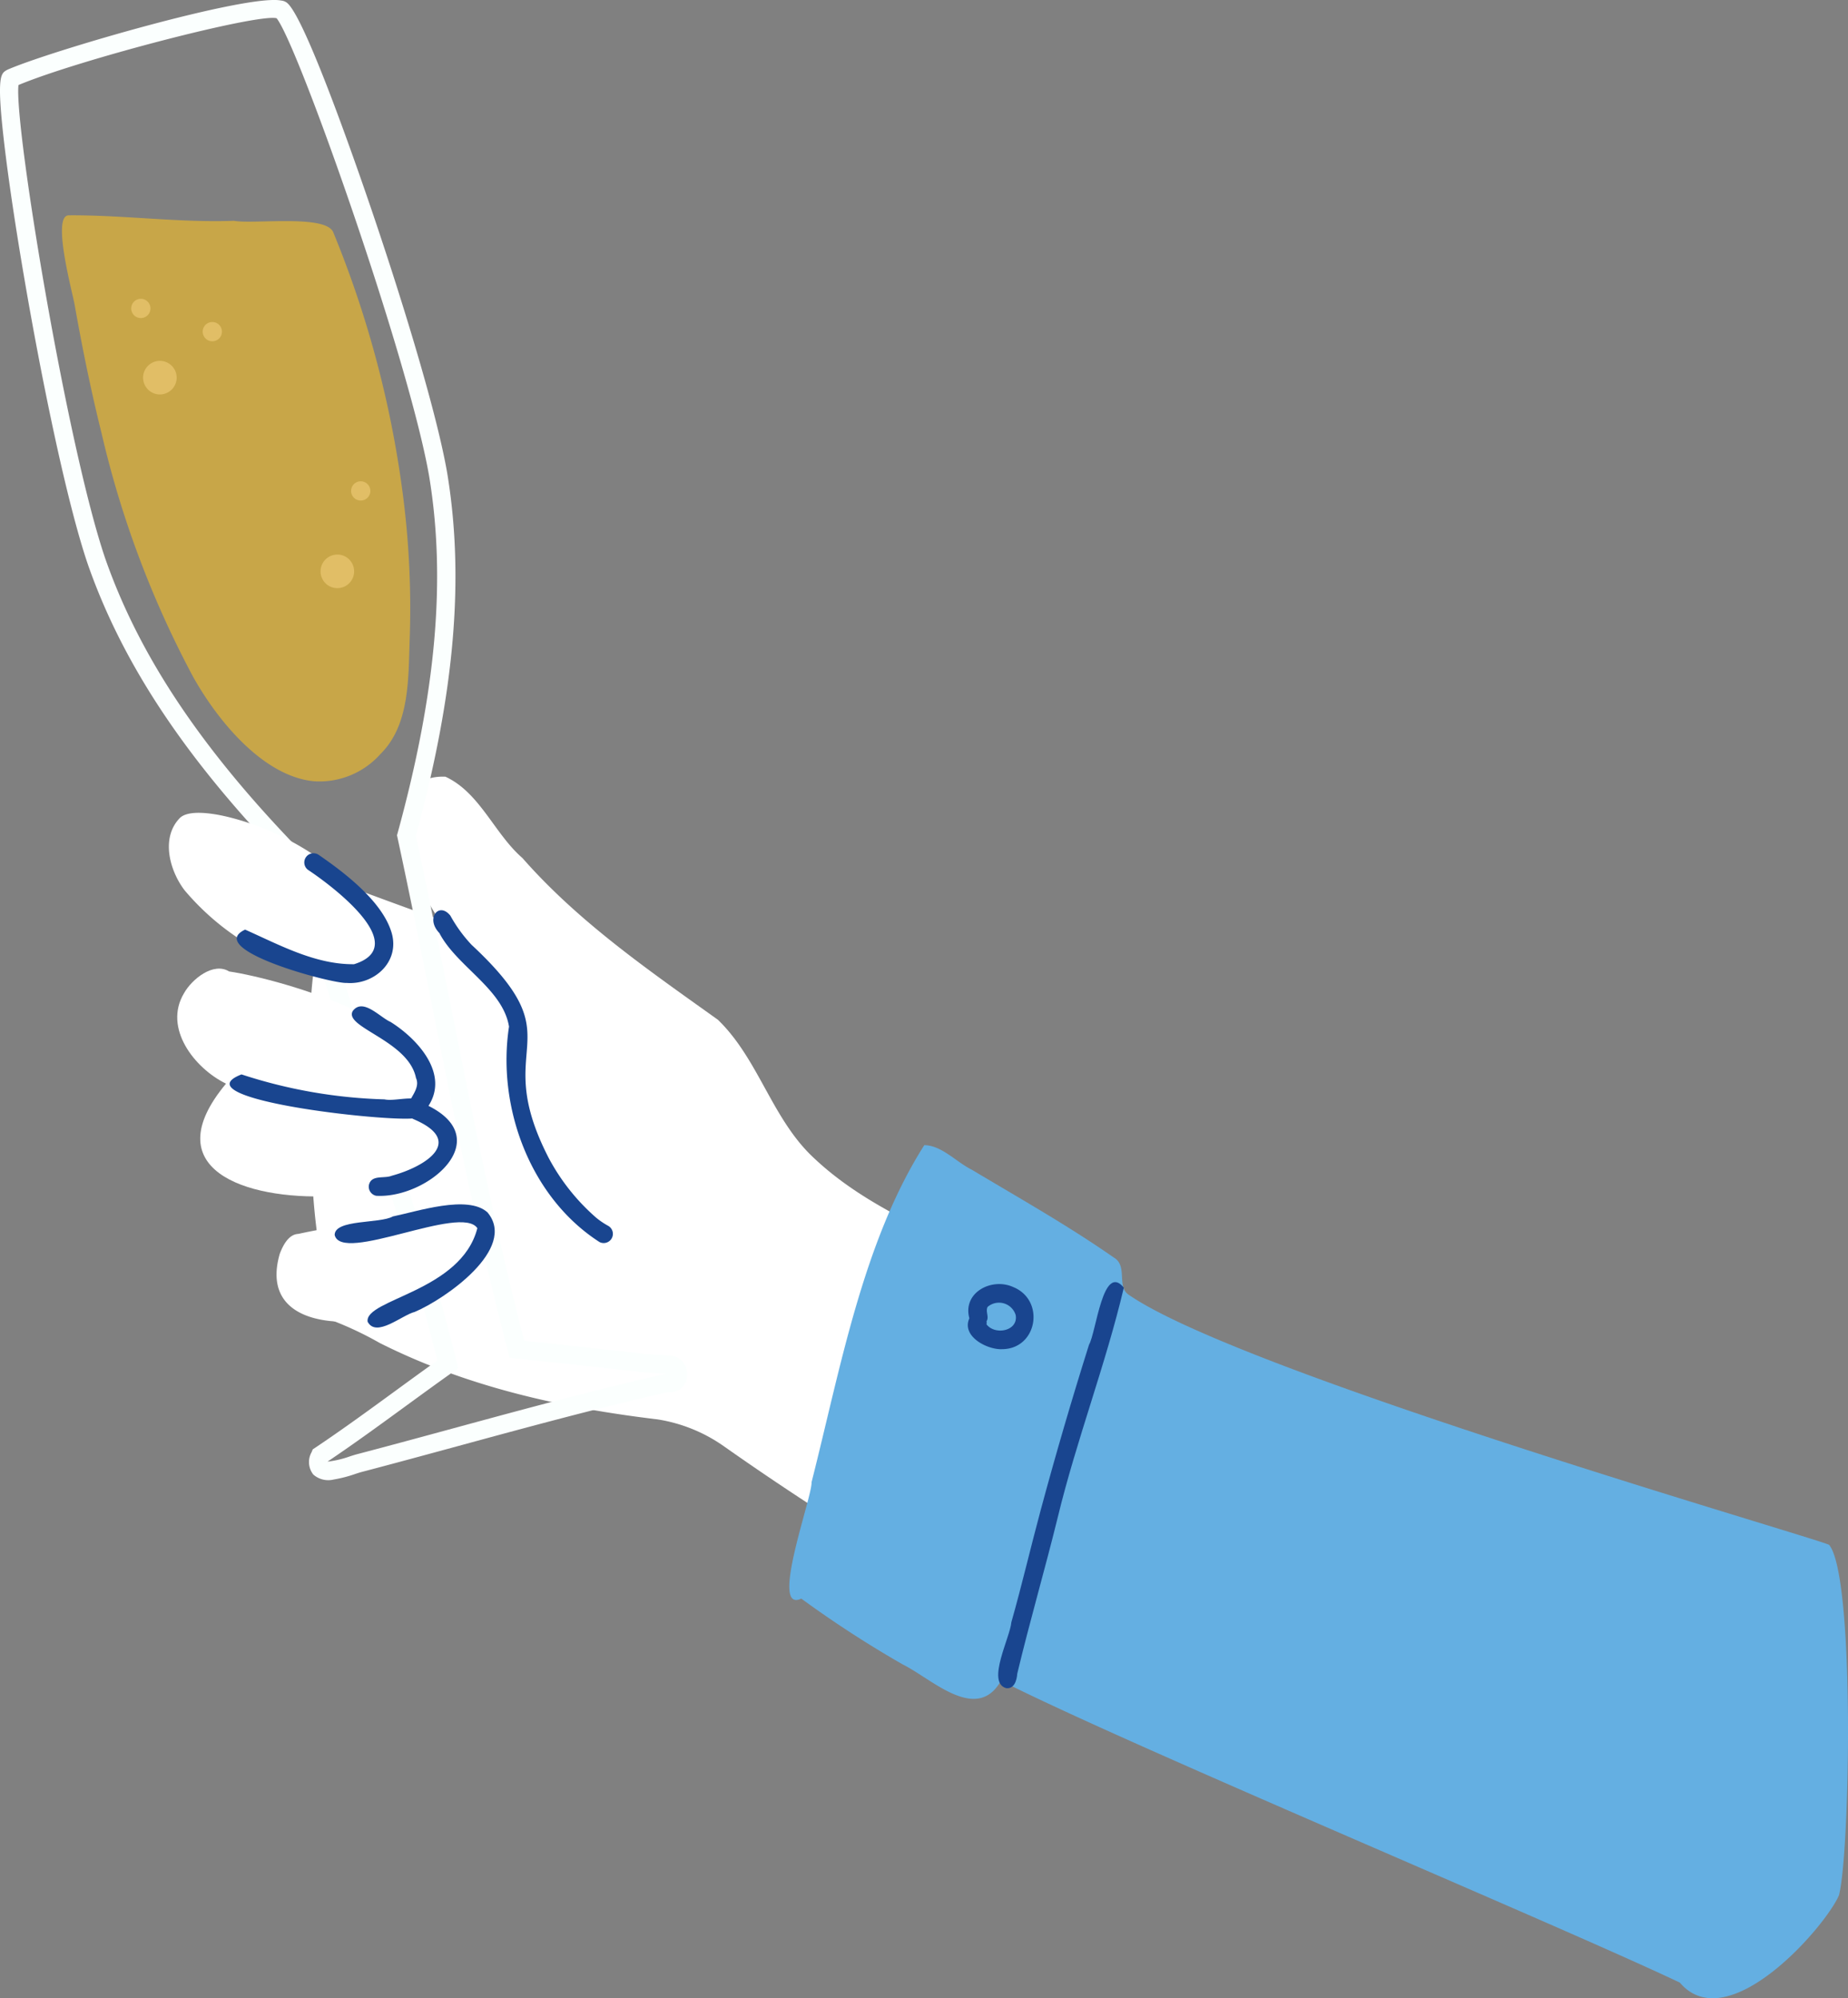<svg xmlns="http://www.w3.org/2000/svg" xmlns:xlink="http://www.w3.org/1999/xlink" id="asset4" width="189.089" height="204.467" viewBox="0 0 189.089 204.467"><rect x="0" y="0" width="189.089" height="204.467" fill="#808080" stroke="none"/><defs><clipPath id="clip-path"><rect id="&#x9577;&#x65B9;&#x5F62;_24956" data-name="&#x9577;&#x65B9;&#x5F62; 24956" width="189.089" height="204.467" fill="none"></rect></clipPath></defs><g id="&#x30B0;&#x30EB;&#x30FC;&#x30D7;_11024" data-name="&#x30B0;&#x30EB;&#x30FC;&#x30D7; 11024" clip-path="url(#clip-path)"><path id="&#x30D1;&#x30B9;_43605" data-name="&#x30D1;&#x30B9; 43605" d="M157.081,249.243c.409,2.58-1.069,5.156-1.636,7.647-2.023,5.694-4.156,11.441-6.068,17.151-1.009,3.518-1.067,5.689-5.082,3.023a292.094,292.094,0,0,1-25.045-15.8,16.143,16.143,0,0,0-6.845-2.786c-9.846-1.178-19.525-3.344-28.414-7.814a35.348,35.348,0,0,0-4.8-2.279.946.946,0,0,1-.107-1.812c-1.946-6.4-2.141-13.187-2.2-19.827-.076-6.516-.458-13.2,1.475-19.506.366-1.621,1.6-3.663,3.5-2.892,2.4.865,5.795,2.16,8.194,2.942-2.689-3.555-6.5-14.863.655-14.572,3.519,1.615,5.019,5.845,7.878,8.319,5.768,6.571,12.956,11.512,20,16.549,4.214,4.067,5.54,10.244,9.922,14.238,5.781,5.418,13.437,7.97,20.26,11.76,2.205,1.274,7.475,3.53,8.31,5.658M79.308,248.4h.034l-.072-.007.038.007" transform="translate(-45.132 -113.242)" fill="#fff"></path><path id="&#x30D1;&#x30B9;_43606" data-name="&#x30D1;&#x30B9; 43606" d="M34.149,151.389a2.312,2.312,0,0,1-2.092-.509,2.062,2.062,0,0,1-.168-2.3l.108-.273.244-.162c2.753-1.841,5.477-3.828,8.112-5.751,1.438-1.05,2.921-2.132,4.4-3.185-2.849-11.219-6.371-22.428-9.78-33.274-1.782-5.67-3.624-11.53-5.349-17.328C19.174,77.9,12.619,68.1,9.007,57.8c-2.21-6.463-4.8-19.275-6.484-29.112C1.592,23.264.842,18.224.412,14.5-.359,7.821.087,7.543.652,7.192l.119-.063c4.382-1.92,24.5-7.764,28-7.073A1.143,1.143,0,0,1,29.3.24c1.654,1.067,6.377,14.413,8.33,20.1,3.179,9.257,6.982,21.48,8.122,28.023,1.789,10.786.772,22.6-3.2,37.157,1.275,5.91,2.479,11.933,3.644,17.761,2.231,11.165,4.538,22.7,7.438,33.917l.38.04c3.871.409,7.875.832,11.855,1.287.478.057.955.081,1.46.107s1.012.052,1.53.111l.184.04a1.928,1.928,0,0,1,1.26,1.958,1.719,1.719,0,0,1-1.312,1.675l-.1.022h-.1c-.139,0-.278,0-.417,0-7.184,1.633-14.423,3.6-21.425,5.507-3.28.892-6.671,1.815-10.014,2.692-.135.038-.325.1-.54.169a13.588,13.588,0,0,1-2.243.583m-.606-1.831a10.493,10.493,0,0,0,2.273-.542c.242-.078.456-.146.625-.193,3.35-.878,6.737-1.8,10.012-2.691,7.057-1.92,14.353-3.9,21.612-5.551l.068-.015c-.294-.022-.593-.038-.9-.053-.514-.026-1.045-.053-1.581-.117-3.968-.453-7.967-.876-11.835-1.285l-1.674-.177-.164-.629c-2.991-11.464-5.347-23.252-7.626-34.653-1.178-5.895-2.4-11.99-3.686-17.957l-.049-.225.061-.222c3.948-14.393,4.972-26.012,3.221-36.567C41.8,36.663,30.477,4.538,28.3,1.865h0C26.31,1.382,8.072,6.118,1.891,8.7c-.478,4.022,4.977,37.043,8.893,48.494,3.534,10.077,10,19.7,20.348,30.271l.163.167.066.223c1.74,5.856,3.6,11.787,5.407,17.522,3.481,11.073,7.079,22.522,9.968,34l.157.625-.527.372c-1.644,1.162-3.3,2.372-4.906,3.542-2.566,1.872-5.217,3.806-7.911,5.618l-.006.024M28.275,1.853l0,0Z" transform="translate(0 0)" fill="#fbfffe"></path><path id="&#x30D1;&#x30B9;_43607" data-name="&#x30D1;&#x30B9; 43607" d="M41.157,111.336c-5.072-.479-9.738-5.974-12.389-10.732a101.279,101.279,0,0,1-9.343-24.881c-1.083-4.344-1.976-8.737-2.756-13.147-.231-1.305-2.367-9.132-.607-9.147,5.555-.045,11.3.765,16.918.559,1.963.37,9.395-.677,10.15,1.17a106.52,106.52,0,0,1,7.21,27.513,90.5,90.5,0,0,1,.617,14.035c-.148,4.106.021,8.866-3,11.848a8.354,8.354,0,0,1-6.8,2.782" transform="translate(-9.033 -31.395)" fill="#c8a648"></path><path id="&#x30D1;&#x30B9;_43608" data-name="&#x30D1;&#x30B9; 43608" d="M79.549,139.549a1.718,1.718,0,1,0,1.473-1.931,1.718,1.718,0,0,0-1.473,1.931" transform="translate(-46.735 -80.857)" fill="#e1be66"></path><path id="&#x30D1;&#x30B9;_43609" data-name="&#x30D1;&#x30B9; 43609" d="M35.517,91.487a1.718,1.718,0,1,0,1.473-1.931,1.718,1.718,0,0,0-1.473,1.931" transform="translate(-20.861 -52.615)" fill="#e1be66"></path><path id="&#x30D1;&#x30B9;_43610" data-name="&#x30D1;&#x30B9; 43610" d="M87.122,120.539a.985.985,0,1,0,.845-1.108.986.986,0,0,0-.845,1.108" transform="translate(-51.189 -70.174)" fill="#e1be66"></path><path id="&#x30D1;&#x30B9;_43611" data-name="&#x30D1;&#x30B9; 43611" d="M32.566,75.259a.985.985,0,1,0,.845-1.108.986.986,0,0,0-.845,1.108" transform="translate(-19.131 -43.567)" fill="#e1be66"></path><path id="&#x30D1;&#x30B9;_43612" data-name="&#x30D1;&#x30B9; 43612" d="M50.3,81.018a.985.985,0,1,0,.845-1.108.986.986,0,0,0-.845,1.108" transform="translate(-29.552 -46.951)" fill="#e1be66"></path><path id="&#x30D1;&#x30B9;_43613" data-name="&#x30D1;&#x30B9; 43613" d="M124.528,259.817c-7.118-4.567-10.524-13.85-9.268-22.048-.626-3.874-5.352-6.16-7.127-9.576-1.457-1.516-.033-3.239,1.126-1.779a14.7,14.7,0,0,0,2.172,2.986c10.836,10.086,1.713,9.826,7.906,21.84a21.466,21.466,0,0,0,4.87,6.105,7.985,7.985,0,0,0,1.207.811.941.941,0,0,1-.887,1.659" transform="translate(-63.177 -132.72)" fill="#19458f"></path><path id="&#x30D1;&#x30B9;_43614" data-name="&#x30D1;&#x30B9; 43614" d="M84.961,300.264c6.663-.93,6.06,3.9,2.111,7.335a17.524,17.524,0,0,1-9.868,3.93c-4.77.481-9.952-.97-8.259-6.857.316-.838.892-2,1.9-2.043,4.66-1.019,9.436-1.452,14.113-2.365" transform="translate(-40.321 -176.371)" fill="#fff"></path><path id="&#x30D1;&#x30B9;_43615" data-name="&#x30D1;&#x30B9; 43615" d="M68.367,253.9c17.221,10.876-33.947,15.667-19.4-1.78-3.231-1.578-6.443-5.688-4.295-9.261.8-1.432,3.008-3.219,4.615-2.22,5.137.747,23.671,5.865,19.079,13.261" transform="translate(-25.841 -141.235)" fill="#fff"></path><path id="&#x30D1;&#x30B9;_43616" data-name="&#x30D1;&#x30B9; 43616" d="M62.192,211.48c3.494,4.281,1.129,7.865-4.2,6.824A26.178,26.178,0,0,1,43.508,209.6c-1.537-2.018-2.451-5.382-.478-7.4.888-.855,3.3-.482,4.731-.147,6.054,1.419,12.2,5.345,14.432,9.434" transform="translate(-24.623 -118.505)" fill="#fff"></path><path id="&#x30D1;&#x30B9;_43617" data-name="&#x30D1;&#x30B9; 43617" d="M76.194,271.009c-1.3.677-24.732-1.805-18-4.417a51.471,51.471,0,0,0,14.629,2.554c1.3.28,3.834-.809,4.267.878a.953.953,0,0,1-.895.985" transform="translate(-33.483 -156.654)" fill="#19458f"></path><path id="&#x30D1;&#x30B9;_43618" data-name="&#x30D1;&#x30B9; 43618" d="M86.4,310.82c-.284-2.3,9.572-3.076,11.23-9.556-1.669-2.487-13.88,3.675-14.6.7-.008-1.63,4.635-1.146,5.952-1.9,2.475-.5,7.677-2.253,9.687-.414,3.1,3.708-4.362,8.882-7.445,10.182-1.294.313-3.939,2.683-4.824,1" transform="translate(-48.787 -175.592)" fill="#19458f"></path><path id="&#x30D1;&#x30B9;_43619" data-name="&#x30D1;&#x30B9; 43619" d="M69.986,224.978c-1.5.094-14.668-3.432-10.386-5.455,3.5,1.555,7.185,3.584,11.148,3.54,5.982-1.866-2.295-8.055-4.7-9.647a.941.941,0,0,1,1.1-1.529c2.7,1.857,6.539,4.8,7.457,8,.838,2.982-1.84,5.311-4.616,5.091" transform="translate(-34.521 -124.401)" fill="#19458f"></path><path id="&#x30D1;&#x30B9;_43620" data-name="&#x30D1;&#x30B9; 43620" d="M89.76,269.076a.948.948,0,0,1-.71-1.124c.264-1.052,1.559-.6,2.328-.92,3.491-.942,7.554-3.547,2.209-5.8-1.928-1.17.995-2.635.272-4.206-.765-3.848-7.479-5.187-6.458-6.867,1.046-1.348,2.762.656,3.858,1.135,2.731,1.711,6.024,5.272,3.878,8.587,7.007,3.507-.186,9.527-5.376,9.2" transform="translate(-51.296 -146.725)" fill="#19458f"></path><path id="&#x30D1;&#x30B9;_43621" data-name="&#x30D1;&#x30B9; 43621" d="M302.247,325.053c2.663,3.3,2.121,31.636,1,35.845-1.366,3.193-11.365,14.726-16.284,8.936-12.925-6.125-56.725-24.42-69.454-30.887-2.5,4.381-7.057-.173-10.038-1.656a111.505,111.505,0,0,1-10.4-6.747c-3.305,1.57,1.126-10.373,1.052-11.916,2.93-11.527,5.236-24.588,11.534-34.483,1.787.024,3.286,1.739,4.86,2.514,4.884,2.921,9.854,5.723,14.527,8.982,1.48.864.235,2.995,1.564,3.836,11.729,8.077,71.009,25.055,71.639,25.575" transform="translate(-115.082 -166.968)" fill="#64afe2"></path><path id="&#x30D1;&#x30B9;_43622" data-name="&#x30D1;&#x30B9; 43622" d="M248.468,359.664c-2.016-.6.438-5.2.554-6.743,1.083-3.81,1.976-7.672,3.009-11.5q2.289-8.5,4.939-16.9c.732-1.259,1.413-8.44,3.558-5.834-1.843,7.843-4.856,15.617-6.767,23.533-1.309,5.328-2.865,10.641-4.136,15.967-.051.722-.327,1.6-1.157,1.479" transform="translate(-145.538 -186.932)" fill="#19458f"></path><path id="&#x30D1;&#x30B9;_43623" data-name="&#x30D1;&#x30B9; 43623" d="M242.154,320.952c-.24.477.184,1.014-.108,1.47a.965.965,0,0,1,0,.319c.875,1.143,3.267.678,2.982-.953a1.783,1.783,0,0,0-2.871-.836m1.47,4.326c-1.548.059-4.168-1.33-3.339-3.16-.721-2.652,2.3-4.193,4.482-3.2,3.314,1.347,2.483,6.349-1.143,6.358" transform="translate(-141.102 -187.224)" fill="#19458f"></path></g></svg>